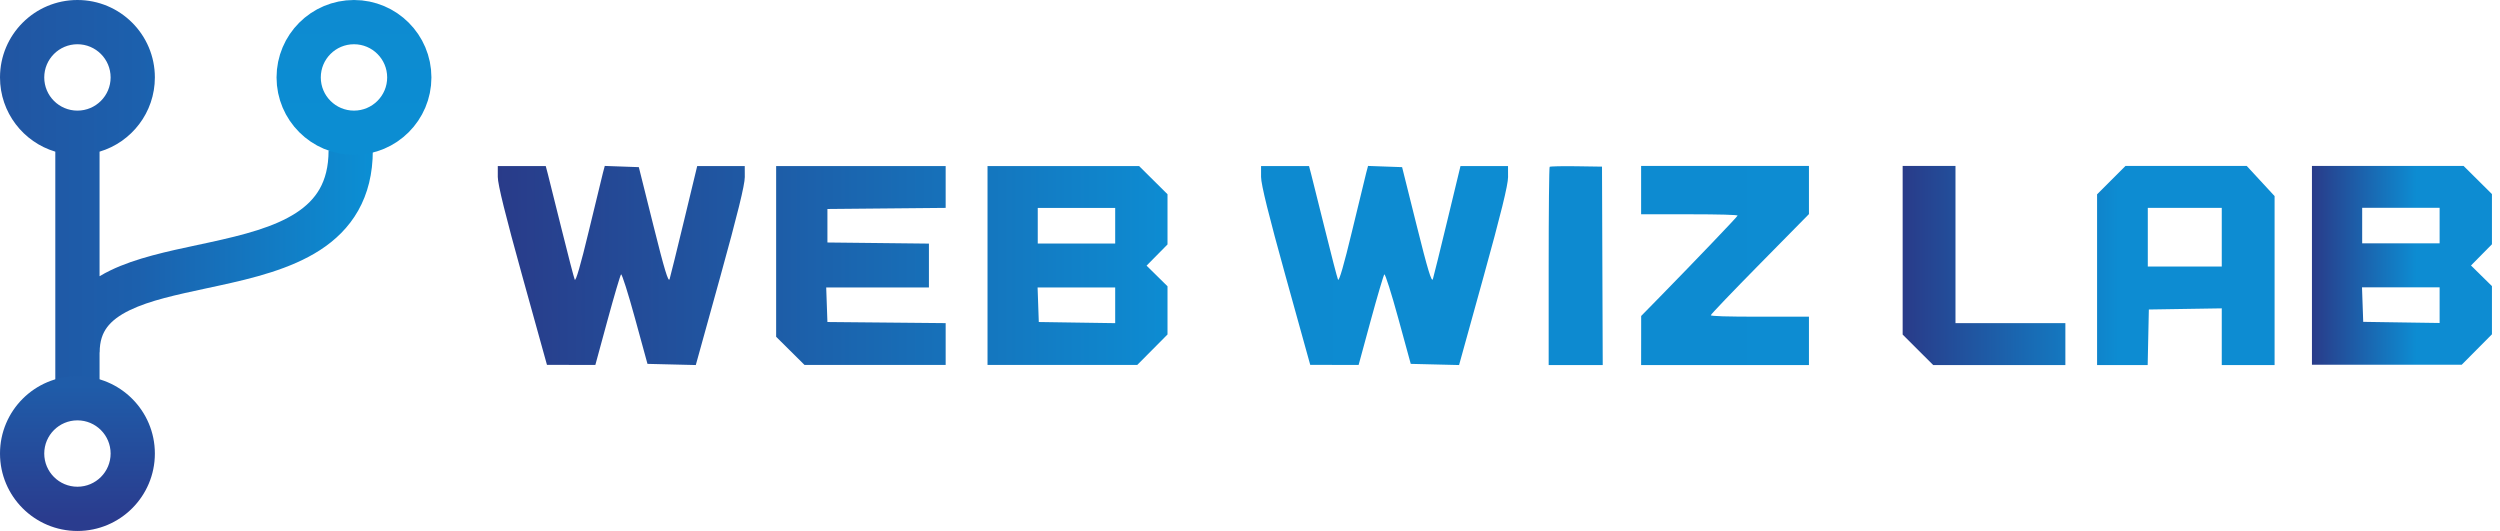 <svg width="226" height="48" viewBox="0 0 226 48" fill="none" xmlns="http://www.w3.org/2000/svg">
<path fill-rule="evenodd" clip-rule="evenodd" d="M7 10C8.657 10 10 8.657 10 7C10 5.343 8.657 4 7 4C5.343 4 4 5.343 4 7C4 8.657 5.343 10 7 10ZM14 7C14 10.171 11.892 12.85 9 13.71V24.971C9.326 24.776 9.66 24.597 9.999 24.434C12.273 23.335 15.176 22.716 17.847 22.147C18.213 22.069 18.576 21.992 18.931 21.914C22.059 21.233 24.792 20.524 26.757 19.251C27.702 18.639 28.415 17.928 28.901 17.068C29.384 16.212 29.703 15.102 29.703 13.598H33.703C33.703 15.694 33.25 17.5 32.383 19.035C31.519 20.566 30.303 21.72 28.932 22.608C26.267 24.334 22.828 25.16 19.782 25.823C19.408 25.904 19.041 25.983 18.679 26.061C15.922 26.653 13.545 27.163 11.738 28.036C10.761 28.508 10.098 29.023 9.677 29.589C9.28 30.125 9.011 30.822 9.011 31.849H9V35H5V13.71C2.109 12.85 0 10.171 0 7C0 3.134 3.134 0 7 0C10.866 0 14 3.134 14 7Z" fill="url(#paint0_linear_9_940)"/>
<circle cx="32" cy="7" r="5" stroke="url(#paint1_linear_9_940)" stroke-width="4"/>
<path fill-rule="evenodd" clip-rule="evenodd" d="M7 44C8.657 44 10 42.657 10 41C10 39.343 8.657 38 7 38C5.343 38 4 39.343 4 41C4 42.657 5.343 44 7 44ZM7 48C10.866 48 14 44.866 14 41C14 37.134 10.866 34 7 34C3.134 34 0 37.134 0 41C0 44.866 3.134 48 7 48Z" fill="url(#paint2_linear_9_940)"/>
<path fill-rule="evenodd" clip-rule="evenodd" d="M114 15.997C114 16.67 114.699 19.495 116.223 24.982L118.446 32.985L120.633 32.987L122.82 32.989L123.914 28.968C124.517 26.757 125.07 24.884 125.143 24.805C125.217 24.727 125.785 26.515 126.405 28.779L127.532 32.894L129.716 32.947L131.9 33L134.116 25.001C135.667 19.404 136.331 16.703 136.329 16.008L136.325 15.015H134.176H132.027L130.851 19.887C130.205 22.566 129.612 24.969 129.534 25.226C129.427 25.579 129.067 24.393 128.071 20.401L126.75 15.11L125.21 15.055L123.671 15L123.506 15.623C123.415 15.965 122.835 18.352 122.218 20.927C121.501 23.917 121.045 25.489 120.956 25.278C120.88 25.096 120.344 23.032 119.765 20.691C119.185 18.349 118.627 16.115 118.524 15.725L118.337 15.015H116.169H114V15.997Z" fill="url(#paint3_linear_9_940)"/>
<path fill-rule="evenodd" clip-rule="evenodd" d="M140.089 15.083C140.04 15.132 140 19.183 140 24.086V33H142.444H144.887L144.854 24.032L144.821 15.064L142.499 15.029C141.222 15.01 140.137 15.034 140.089 15.083ZM148.357 17.186V19.371H152.739C155.414 19.371 157.105 19.419 157.079 19.492C157.035 19.616 153.26 23.563 150.128 26.762L148.362 28.564L148.36 30.782L148.357 33H155.943H163.529V30.814V28.629H159.093C156.092 28.629 154.657 28.585 154.657 28.494C154.657 28.42 156.653 26.333 159.093 23.857L163.529 19.354V17.177V15H155.943H148.357V17.186Z" fill="url(#paint4_linear_9_940)"/>
<path fill-rule="evenodd" clip-rule="evenodd" d="M209 23.987V32.974H215.768H222.537L223.904 31.598L225.271 30.221V28.043V25.864L224.324 24.932L223.378 24L224.324 23.041L225.271 22.083V19.814V17.544L223.989 16.272L222.707 15H215.854H209V23.987ZM220.541 20.392V22H217.041H213.541V20.392V18.784H217.041H220.541V20.392ZM220.541 27.586V29.198L217.088 29.147L213.635 29.095L213.58 27.534L213.525 25.973H217.033H220.541V27.586Z" fill="url(#paint5_linear_9_940)"/>
<path fill-rule="evenodd" clip-rule="evenodd" d="M172 22.622V30.244L173.38 31.622L174.76 33H180.735H186.71V31.105V29.21H181.743H176.776V22.105V15H174.388H172V22.622ZM190.86 16.284L189.576 17.567V25.284V33H191.863H194.15L194.203 30.489L194.256 27.979L197.552 27.927L200.847 27.875V30.438V33H203.235H205.623V25.363V17.726L204.363 16.363L203.103 15H197.624H192.144L190.86 16.284ZM200.847 21.442V24.095H197.504H194.161V21.442V18.79H197.504H200.847V21.442Z" fill="url(#paint6_linear_9_940)"/>
<path fill-rule="evenodd" clip-rule="evenodd" d="M45 15.997C45 16.67 45.699 19.495 47.223 24.982L49.446 32.985L51.633 32.987L53.82 32.989L54.914 28.968C55.517 26.757 56.07 24.884 56.143 24.805C56.217 24.727 56.785 26.515 57.405 28.779L58.532 32.894L60.716 32.947L62.9 33L65.117 25.001C66.667 19.404 67.331 16.703 67.329 16.008L67.325 15.015H65.176H63.026L61.851 19.887C61.205 22.566 60.612 24.969 60.534 25.226C60.427 25.579 60.067 24.393 59.071 20.401L57.75 15.11L56.21 15.055L54.671 15L54.506 15.623C54.415 15.965 53.835 18.352 53.218 20.927C52.501 23.917 52.045 25.489 51.956 25.278C51.88 25.096 51.344 23.032 50.764 20.691C50.185 18.349 49.627 16.115 49.524 15.725L49.337 15.015H47.169H45V15.997ZM70.163 22.73V30.445L71.445 31.717L72.727 32.989H79.108H85.488V31.1V29.211L80.144 29.16L74.799 29.11L74.744 27.549L74.689 25.988H79.332H83.975V24.005V22.022L79.387 21.971L74.799 21.921V20.407V18.893L80.144 18.843L85.488 18.793V16.904V15.015H77.826H70.163V22.73ZM89.272 24.002V32.989H96.041H102.809L104.176 31.613L105.543 30.236V28.058V25.88L104.597 24.947L103.65 24.015L104.597 23.056L105.543 22.098V19.828V17.559L104.261 16.287L102.979 15.015H96.126H89.272V24.002ZM100.813 20.407V22.015H97.313H93.813V20.407V18.799H97.313H100.813V20.407ZM100.813 27.601V29.213L97.36 29.162L93.907 29.11L93.853 27.549L93.798 25.988H97.305H100.813V27.601Z" fill="url(#paint7_linear_9_940)"/>
<defs>
<linearGradient id="paint0_linear_9_940" x1="0" y1="17.5" x2="33.703" y2="17.5" gradientUnits="userSpaceOnUse">
<stop stop-color="#2155A2"/>
<stop offset="0.37" stop-color="#1C60AD"/>
<stop offset="1" stop-color="#0B8FD4"/>
</linearGradient>
<linearGradient id="paint1_linear_9_940" x1="32" y1="0" x2="32" y2="14" gradientUnits="userSpaceOnUse">
<stop stop-color="#0D8BD1"/>
<stop offset="0.89" stop-color="#0C8DD2"/>
</linearGradient>
<linearGradient id="paint2_linear_9_940" x1="7" y1="48" x2="7" y2="34" gradientUnits="userSpaceOnUse">
<stop offset="0.085" stop-color="#2A3C8E"/>
<stop offset="0.935" stop-color="#1F5CA9"/>
</linearGradient>
<linearGradient id="paint3_linear_9_940" x1="114" y1="24" x2="136.329" y2="24" gradientUnits="userSpaceOnUse">
<stop offset="0.055" stop-color="#0D8AD0"/>
<stop offset="1" stop-color="#0D8CD2"/>
</linearGradient>
<linearGradient id="paint4_linear_9_940" x1="140" y1="24" x2="163.529" y2="24" gradientUnits="userSpaceOnUse">
<stop offset="0.055" stop-color="#0D8AD0"/>
<stop offset="1" stop-color="#0D8CD2"/>
</linearGradient>
<linearGradient id="paint5_linear_9_940" x1="209" y1="23.987" x2="225.271" y2="23.987" gradientUnits="userSpaceOnUse">
<stop stop-color="#293B89"/>
<stop offset="0.58" stop-color="#0D8CD2"/>
</linearGradient>
<linearGradient id="paint6_linear_9_940" x1="172" y1="24" x2="205.623" y2="24" gradientUnits="userSpaceOnUse">
<stop stop-color="#293B89"/>
<stop offset="0.58" stop-color="#0D8CD2"/>
</linearGradient>
<linearGradient id="paint7_linear_9_940" x1="45" y1="24" x2="105.543" y2="24" gradientUnits="userSpaceOnUse">
<stop stop-color="#293B89"/>
<stop offset="1" stop-color="#0D8CD2"/>
</linearGradient>
</defs>
</svg>
